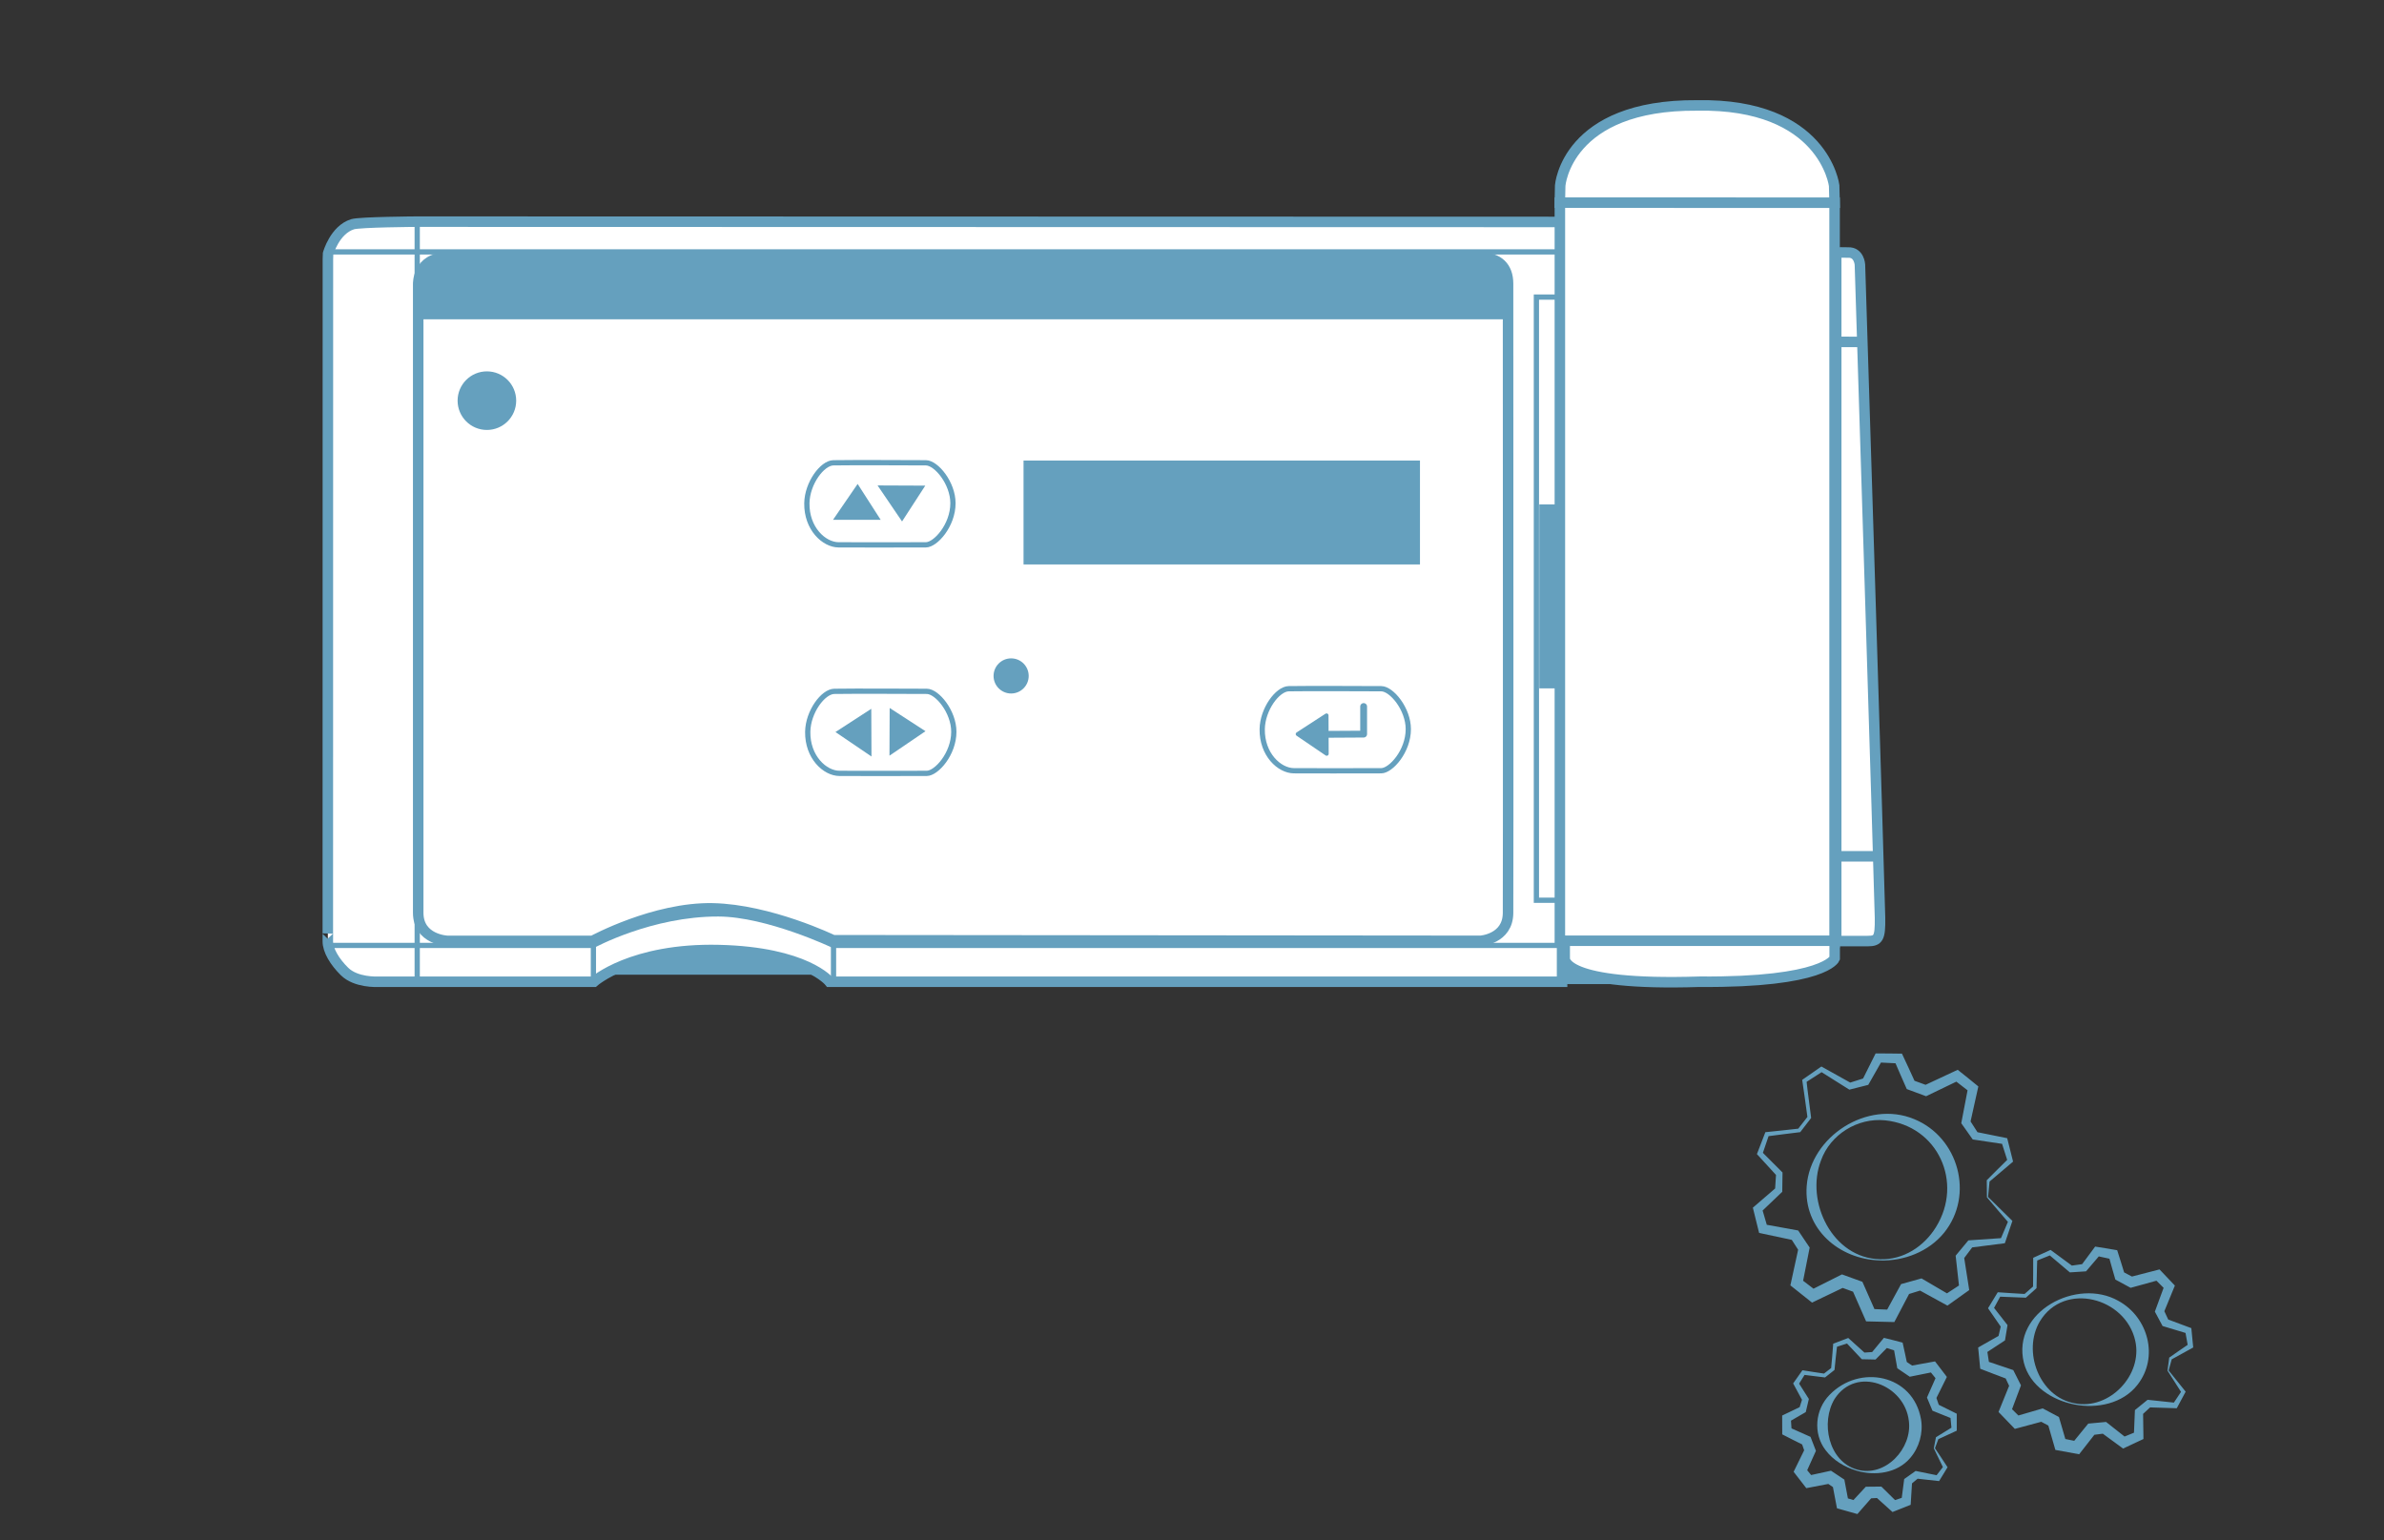 <?xml version="1.0" encoding="UTF-8"?>
<svg id="Ebene_13" data-name="Ebene 13" xmlns="http://www.w3.org/2000/svg" viewBox="0 0 1420.86 917.87">
  <rect x="0" y="0" width="1420.86" height="917.87" fill="#333333" stroke="none"/>
  <defs>
    <style>
      .cls-1 {
        stroke-width: 0px;
      }

      .cls-1, .cls-2 {
        fill: #65a0be;
      }

      .cls-3, .cls-4, .cls-2, .cls-5, .cls-6, .cls-7, .cls-8 {
        stroke: #65a0be;
      }

      .cls-3, .cls-4, .cls-5, .cls-6 {
        fill: none;
      }

      .cls-3, .cls-2, .cls-6, .cls-7 {
        stroke-linecap: square;
      }

      .cls-3, .cls-6, .cls-7 {
        stroke-miterlimit: 3;
      }

      .cls-3, .cls-7, .cls-8 {
        stroke-width: 6.26px;
      }

      .cls-4, .cls-6 {
        stroke-width: 3.13px;
      }

      .cls-4, .cls-8 {
        stroke-miterlimit: 10;
      }

      .cls-2 {
        stroke-width: 2.35px;
      }

      .cls-2, .cls-5 {
        stroke-linejoin: round;
      }

      .cls-5 {
        stroke-linecap: round;
        stroke-width: 4.07px;
      }

      .cls-7, .cls-8 {
        fill: #fff;
      }
    </style>
  </defs>
  <g>
    <rect class="cls-1" x="931.07" y="563.48" width="54.02" height="23.07"/>
    <rect class="cls-1" x="356.9" y="550.54" width="140.37" height="30.4"/>
    <path class="cls-8" d="m248.11,132.11s-33.64.21-37.95,1.54c-10.72,3.3-14.62,17.49-14.62,17.49l-.11,3.28-.05,401.86s.07-.91,0,4.59c-.08,5.59,4.22,12.53,9.96,18.17,6.87,6.76,19.55,6.1,19.55,6.1h129.07s22.63-20.11,74.56-18.87c51.93,1.24,65.88,18.87,65.88,18.87h436.6V132.28l-682.89-.17Z"/>
    <rect class="cls-7" x="929.68" y="120.78" width="163.73" height="440.86"/>
    <path class="cls-7" d="m1093.41,120.81l-163.75-.04.21-10.17s3.58-48.34,81.64-47.76c75.67-1.37,81.64,47.76,81.64,47.76l.26,10.21Z"/>
    <path class="cls-7" d="m1093.46,560.71h-160.9v10.55s-2.44,16.54,80.45,13.87c74.57.58,80.45-13.87,80.45-13.87v-10.55Z"/>
    <line class="cls-6" x1="198.97" y1="150.14" x2="928.65" y2="150.14"/>
    <rect class="cls-1" x="610.03" y="274.49" width="236.27" height="61.93"/>
    <path class="cls-6" d="m198.2,563.49h155.29s34.63-18.92,74.66-18.79c29.38.1,68.62,18.79,68.62,18.79h432.64"/>
    <line class="cls-6" x1="248.66" y1="132.38" x2="248.66" y2="583.31"/>
    <rect class="cls-6" x="915.69" y="177.07" width="13.39" height="359.49"/>
    <path class="cls-3" d="m249.25,169.36s-.04,358.58,0,374.68,17.35,16.74,17.35,16.74h86.64s36.95-20.09,71.57-19.37c33.92.71,71.72,18.99,71.72,18.99l385.88.36s16.24-1.01,16.39-16.54c.14-13.63.04-304.17,0-375.15,0-9.91-5.77-15.54-16.21-15.54-97.29.02-600.2.07-616.18,0-17.69-.08-17.16,15.83-17.16,15.83Z"/>
    <line class="cls-6" x1="353.67" y1="563.52" x2="353.67" y2="584.85"/>
    <line class="cls-6" x1="496.78" y1="563.16" x2="496.78" y2="584.14"/>
    <rect class="cls-1" x="917.41" y="300.65" width="11.74" height="109.63"/>
    <circle class="cls-1" cx="290.19" cy="238.8" r="17.46"/>
    <path class="cls-1" d="m613.1,402.87c0,5.78-4.69,10.47-10.47,10.47s-10.47-4.69-10.47-10.47,4.69-10.47,10.47-10.47,10.47,4.69,10.47,10.47Z"/>
    <g>
      <path class="cls-4" d="m552.35,460.95c-24.28.1-34.91.02-52.01,0-8.7-.01-19.17-9.7-18.93-24.8.19-11.98,9.19-23.99,15.8-24.09,13.46-.21,42.38-.02,55.14,0,6.2.01,16.13,12.13,16.13,24.09,0,13.21-10.38,24.78-16.13,24.8Z"/>
      <polygon class="cls-1" points="497.93 436.31 519.28 422.46 519.4 450.89 497.93 436.31"/>
      <polygon class="cls-1" points="551.59 435.81 530.24 421.97 530.12 450.4 551.59 435.81"/>
    </g>
    <g>
      <path class="cls-4" d="m823.22,459.38c-24.28.1-34.91.02-52.01,0-8.7-.01-19.17-9.7-18.93-24.8.19-11.98,9.19-23.99,15.8-24.09,13.46-.21,42.38-.02,55.14,0,6.2.01,16.13,12.13,16.13,24.09,0,13.21-10.39,24.78-16.13,24.8Z"/>
      <polygon class="cls-2" points="773.42 437.53 790.62 426.38 790.72 449.28 773.42 437.53"/>
      <polyline class="cls-5" points="790.62 437.68 812.73 437.55 812.73 421.1"/>
    </g>
    <path class="cls-4" d="m551.83,324.73c-24.28.1-34.91.02-52.01,0-8.7-.01-19.17-9.7-18.93-24.8.19-11.98,9.19-23.99,15.8-24.09,13.46-.21,42.38-.02,55.14,0,6.2.01,16.13,12.13,16.13,24.09,0,13.21-10.38,24.78-16.13,24.8Z"/>
    <polygon class="cls-1" points="511.15 288.43 524.9 309.84 496.47 309.83 511.15 288.43"/>
    <polygon class="cls-1" points="537.62 310.8 551.46 289.45 523.03 289.33 537.62 310.8"/>
    <rect class="cls-1" x="251.79" y="155.86" width="645.09" height="34.45"/>
    <g>
      <path class="cls-8" d="m1113.19,560.9c-6.28.04-18.81,0-18.81,0V150.51s5.44-.13,7.19,0c6.51-.21,6.94,7.22,6.94,7.22,0,0,11.83,377.29,11.98,389.38.15,12.09-1.02,13.75-7.29,13.79Z"/>
      <line class="cls-8" x1="1093.72" y1="203.76" x2="1109.93" y2="203.79"/>
      <line class="cls-8" x1="1094.94" y1="510.38" x2="1119.42" y2="510.38"/>
    </g>
  </g>
  <g>
    <path class="cls-1" d="m1184.2,713.62c-.03-3.31-.11-6.73-.1-10.17,0,0,.27-.27.27-.27,0,0,6.29-6.3,6.29-6.3l6.33-6.26-.44,1.57c-1.27-3.87-2.47-7.76-3.71-11.64l1.53,1.38c-4.44-.62-13.26-1.96-17.68-2.64,0,0-.95-.15-.95-.15,0,0-.62-.87-.62-.87-.24-.45-6.15-8.64-6.21-8.79,0,0,.21-1.12.21-1.12,0,0,3.88-20.3,3.88-20.3,0,0,1.05,2.87,1.05,2.87-3.21-2.44-6.39-4.94-9.57-7.41,0,0,3.17.36,3.17.36-4.63,2.26-13.88,6.69-18.51,8.93,0,0-1.19.57-1.19.57,0,0-1.24-.46-1.24-.46-.71-.32-9.91-3.63-10.28-3.81-2.26-5.13-5.22-11.8-7.42-17.01,0,0,2.6,1.73,2.6,1.73-4.05-.16-8.1-.39-12.16-.6l2.45-1.42c-2.78,4.95-5.62,9.87-8.43,14.8,0,0-.86.22-.86.22,0,0-9.53,2.41-9.53,2.41,0,0-.87.22-.87.22,0,0-.67-.42-.67-.42l-16.62-10.46,1.53-.04s-10.33,6.66-10.33,6.66c0,0,.53-1.17.53-1.17.63,6.25,1.98,15.5,2.73,21.85,0,0,.06.44.06.44,0,0-.27.35-.27.35l-5.96,7.76s-.28.36-.28.36c-6.57.77-13.12,1.65-19.68,2.49,0,0,1.06-.84,1.06-.84-1.35,3.86-2.63,7.74-3.95,11.61l-.33-1.58,11.81,11.82.54.54s-.01.85-.01.85c0,0-.14,9.81-.14,9.81v.84s-.7.66-.7.66l-12.19,11.63s.75-2.57.75-2.57l3.41,11.68s-2.18-2.03-2.18-2.03c6.39,1.11,12.76,2.32,19.14,3.47l1.25.23s.75,1.12.75,1.12c.36.66,5.93,8.73,6.1,9.07,0,0-.27,1.34-.27,1.34,0,0-4.06,20.54-4.06,20.54,0,0-1.25-3.39-1.25-3.39,0,0,9.65,7.38,9.65,7.38,0,0-3.73-.39-3.73-.39l17.51-8.8,1.4-.7c.69.29,9.69,3.47,10.66,3.86,0,0,1.5.54,1.5.54,0,0,.65,1.46.65,1.46l7.49,16.96-3.31-2.23,12.18.48s-3.33,1.92-3.33,1.92l8.66-15.88s.72-1.32.72-1.32c1.99-.56,10.2-2.85,12.19-3.4,0,0,1.19.7,1.19.7,0,0,15.6,9.16,15.6,9.16,0,0-3.29.14-3.29.14,0,0,10.24-6.71,10.24-6.71,0,0-1.22,2.75-1.22,2.75-.74-6.53-1.5-13.06-2.18-19.59,0,0,.62-.75.62-.75.48-.63,6.67-7.98,6.96-8.37,0,0,.88-.06.88-.06l19.52-1.33-1.36,1.04s4.79-11.31,4.79-11.31l.24,1.22c-3.3-3.77-9.75-11.38-12.98-15.19h0Zm.66-.24c3.73,3.66,10.83,10.61,14.53,14.32,0,0-.25.74-.25.74,0,0-3.94,11.64-3.94,11.64,0,0-.31.91-.31.91,0,0-1.06.14-1.06.14,0,0-19.41,2.48-19.41,2.48l1.52-.83-5.93,7.91s.51-1.85.51-1.85c.99,6.12,1.92,12.25,2.87,18.38,0,0,.26,1.69.26,1.69,0,0-1.48,1.06-1.48,1.06-.97.74-10.84,7.7-11.5,8.21-.36-.13-16.7-9.22-17.61-9.67,0,0,2.62.3,2.62.3l-9.31,2.88s2.1-1.71,2.1-1.71l-8.41,16.02-1.04,1.98c-3.24-.08-13.59-.33-16.82-.41,0,0-.96-2.17-.96-2.17l-7.47-16.97,2.14,2s-9.14-3.33-9.14-3.33l2.91-.16-17.68,8.47-2.03.97s-1.71-1.36-1.71-1.36c-1.2-.94-10.26-8.17-11.2-8.91,0,0,.45-2.05.45-2.05l4.45-20.46s.46,2.42.46,2.42c0,0-5.2-8.1-5.2-8.1,0,0,2,1.35,2,1.35-6.34-1.35-12.7-2.65-19.03-4.05,0,0-1.77-.39-1.77-.39-.16-.39-3.07-12.59-3.33-13.45,0,0-.39-1.58-.39-1.58l1.15-.99,12.76-11-.7,1.5s.63-9.79.63-9.79l.52,1.39-11.28-12.32-.66-.72.33-.86c1.57-4.06,3.17-8.12,4.7-12.2,0,0,.77-.08.77-.08,6.42-.68,12.85-1.32,19.27-2.07,0,0-.74.42-.74.42,0,0,6.03-7.71,6.03-7.71,0,0-.21.78-.21.78-.85-6.64-2.21-15.97-3.17-22.53.65-.45,10.82-7.53,11.45-7.96,0,0,.82.46.82.46l17.15,9.56-1.54-.2s9.38-2.97,9.38-2.97l-1.37,1.1c2.38-4.78,4.75-9.56,7.16-14.32,0,0,.72-1.43.72-1.43,5.22.04,10.48.02,15.7.14,2.44,5.33,5.68,12.06,8.02,17.38,0,0-1.77-1.65-1.77-1.65,0,0,9.06,3.29,9.06,3.29,0,0-2.43.11-2.43.11,5.45-2.52,14.89-6.99,20.34-9.51,4.1,3.29,8.25,6.57,12.3,9.92,0,0-.38,1.7-.38,1.7,0,0-4.48,20.18-4.48,20.18,0,0-.39-1.98-.39-1.98,0,0,5.25,8.18,5.25,8.18l-1.57-1.02c4.95.99,13.83,2.74,18.77,3.79,1.07,4.32,2.21,8.64,3.25,12.97,0,0,.24.99.24.99,0,0-.68.58-.68.58-3.4,2.89-10.15,8.66-13.57,11.51,0,0,.27-.58.27-.58-.27,3.12-.62,6.29-.93,9.55h0Z"/>
    <path class="cls-1" d="m1120.44,751.24c-24.39-.62-45.58-18.79-43.65-44.36,2.26-29.63,36.26-51.41,64.02-39.88,26.55,10.83,36.01,45.29,17.85,67.76-9.17,11.28-23.97,16.97-38.22,16.49h0Zm.02-.7c13.92.47,26.34-7.66,33.41-19.23,16.43-26.55,1.14-60.34-30.4-63.57-16.32-1.65-32.65,8.43-38.17,23.94-9.49,24.64,6.91,58.27,35.17,58.85h0Z"/>
  </g>
  <g>
    <path class="cls-1" d="m1152.53,863.23c.42-2.12.81-4.36,1.3-6.6,0,0,.35-.22.35-.22,2.4-1.53,7.33-4.56,9.77-6.04,0,0-.81,1.43-.81,1.43-.29-2.63-.52-5.27-.77-7.91,0,0,1.13,1.66,1.13,1.66-2.75-1.07-8.2-3.28-10.92-4.4,0,0-.84-.34-.84-.34l-.41-.99c-.27-.65-2.67-6.36-2.86-6.83,0,0,.47-1.08.47-1.08l5.37-12.17.35,3.03c-1.7-2.05-3.36-4.13-5.03-6.2l2.94,1.1-13.08,2.64s-1.27.26-1.27.26c-.65-.44-5.57-3.79-6.35-4.32,0,0-1.09-.74-1.09-.74-.69-3.76-1.57-8.54-2.2-12.35,0,0,2.07,2.26,2.07,2.26-2.55-.78-5.08-1.63-7.61-2.45l2.74-.78c-2.62,2.73-5.3,5.42-7.95,8.12,0,0-.87-.02-.87-.02-.55-.04-7.01-.14-7.33-.16-3.1-3.35-6.25-6.66-9.39-9.98,0,0,1.47.33,1.47.33-2.53.79-5.05,1.62-7.57,2.43l.81-1.03c-.6,4.72-1.07,9.45-1.54,14.18l-.04.45s-.35.28-.35.28l-4.93,3.91s-.36.29-.36.29l-.46-.06c-4.19-.57-8.39-1.04-12.59-1.55l1.24-.56c-1.41,2.21-2.78,4.46-4.17,6.69,0,0,.04-1.59.04-1.59,2.06,3.32,4.2,6.59,6.29,9.89-.27,1.18-1.57,6.65-1.85,7.83-.67.32-9.45,5.52-10.27,5.95,0,0,1.36-2.36,1.36-2.36,0,0,.53,7.89.53,7.89l-1.61-2.44c3.92,1.69,7.81,3.48,11.71,5.22,0,0,1.11.49,1.11.49l.48,1.25c.31.9,2.48,6.34,2.75,7.09,0,0-.58,1.28-.58,1.28,0,0-5.53,12.28-5.53,12.28l-.42-3.61s5.08,6.19,5.08,6.19l-3.5-1.27c1.03-.2,13.27-2.91,13.92-3.03,0,0,1.33.88,1.33.88.95.65,5.8,3.84,6.64,4.42.12.54,2.35,12.47,2.54,13.44,0,0-2.63-2.9-2.63-2.9,0,0,7.67,2.3,7.67,2.3,0,0-3.76,1.07-3.76,1.07.67-.77,8.63-9.27,8.97-9.66.89,0,6.76-.07,7.79-.08,0,0,1.48-.01,1.48-.01.41.46,8.81,8.66,9.45,9.32,0,0-3.19-.66-3.19-.66l7.52-2.46s-1.88,2.42-1.88,2.42c.56-4.37,1.1-8.75,1.71-13.11,0,0,.79-.56.79-.56.57-.39,5.62-3.99,6.03-4.27,4.48.86,8.94,1.82,13.42,2.73,0,0-1.6.69-1.6.69l4.82-6.26-.05,1.28c-1.69-3.44-4.11-8.38-5.75-11.89h0Zm.69-.08c2.18,3.35,5.42,8.03,7.52,11.36-.64,1.06-4.4,7.21-5.04,8.25-4.61-.52-9.24-.98-13.85-1.53,0,0,1.69-.43,1.69-.43l-4.88,4.07.95-1.72c-.24,4.58-.57,9.17-.86,13.75-2.35.93-8.48,3.37-10.83,4.3,0,0-1.48-1.34-1.48-1.34l-8.87-8s2.42.92,2.42.92l-6.34.34s2.5-1.16,2.5-1.16l-7.66,8.74-1.49,1.71c-1.49-.41-8.34-2.36-9.97-2.81,0,0-2.2-.62-2.2-.62-.25-1.11-2.39-12.71-2.7-14.17,0,0,1.59,2.41,1.59,2.41,0,0-5.31-3.61-5.31-3.61,0,0,2.82.56,2.82.56-1.3.23-13.66,2.63-14.68,2.81-.85-1.09-5.26-6.81-6.21-8.02,0,0-1.34-1.74-1.34-1.74,0,0,.92-1.88.92-1.88l5.93-12.1-.11,2.49-2.07-5.96,1.59,1.74c-4.35-2.18-8.74-4.33-13.05-6.59,0-2.28-.03-8.94-.04-11.23,0,0,1.37-.66,1.37-.66,0,0,9.8-4.7,9.8-4.7l-1.06,1.32s1.93-6.03,1.93-6.03c0,0,.19,1.46.19,1.46-1.9-3.51-3.76-7.04-5.69-10.53,0,0,.52-.73.52-.73,1.67-2.37,3.37-4.73,5.01-7.12,4.44.69,8.87,1.42,13.31,2.04,0,0-.82.22-.82.22,0,0,4.98-3.85,4.98-3.85l-.4.73c.47-4.98.94-9.96,1.27-14.96,2.98-1.14,5.99-2.26,8.97-3.42,3.44,3.11,6.86,6.23,10.33,9.31,0,0-1.42-.56-1.42-.56l6.4-.44s-1.62.75-1.62.75c2.18-2.65,4.35-5.31,6.56-7.93,0,0,1.02-1.21,1.02-1.21,3.7.93,7.47,1.83,11.14,2.85.84,3.96,1.98,8.88,2.76,12.82,0,0-1.32-1.99-1.32-1.99l5.27,3.56-2.36-.49s13.13-2.38,13.13-2.38c0,0,1.84-.33,1.84-.33,1.97,2.58,4.01,5.17,5.94,7.77,0,0,1.11,1.49,1.11,1.49l-.76,1.53-5.92,11.91.08-2.03s2.06,6.03,2.06,6.03l-1.25-1.33c2.62,1.28,7.95,3.91,10.55,5.24,0,0,1.13.57,1.13.57,0,0,0,1.09,0,1.09,0,3,.04,6.01,0,9.01,0,0-.8.37-.8.37-2.61,1.22-7.81,3.63-10.43,4.81,0,0,.41-.51.41-.51-.67,1.87-1.42,3.77-2.15,5.76h0Z"/>
    <path class="cls-1" d="m1106.53,876.55c-7.16-2.16-13.9-6.11-18.51-12.26-7.55-9.84-6.22-24.16,2.38-32.9,17.86-18.5,49.88-12.29,54.53,14.59,1.37,8.09-1.08,16.78-6.43,22.99-7.76,9.16-21.08,10.84-31.97,7.58h0Zm.19-.67c16.87,4.89,33.07-12.5,30.96-28.91-2.36-21.62-31.31-33.19-44.24-13.21-8.45,13.97-3.78,37.17,13.28,42.12h0Z"/>
  </g>
  <g>
    <path class="cls-1" d="m1291.81,816.97c.34-2.52.65-5.16,1.05-7.81,0,0,.33-.23.33-.23l5.75-4.01,5.78-3.97-.71,1.52c-.59-3.07-1.11-6.16-1.66-9.24,0,0,1.29,1.55,1.29,1.55-3.49-1.01-10.41-3.11-13.87-4.17,0,0-.88-.27-.88-.27-.1-.2-3.83-7.14-4.08-7.61,0,0-.52-.96-.52-.96l.42-1.14,5.45-14.83.63,3.07c-2.29-2.25-4.55-4.53-6.81-6.81l2.93.81s-15.86,4.37-15.86,4.37l-1.2.33-1.1-.6c-.8-.44-7.4-4-8-4.33-1.23-4.27-2.83-9.75-3.99-14.08,0,0,2.27,2.05,2.27,2.05-3.22-.66-6.43-1.39-9.65-2.09l2.6-.97c-2.88,3.41-5.8,6.8-8.71,10.19,0,0-.86.06-.86.06,0,0-7.91.51-7.91.51l-.87.06-.55-.47c-3.98-3.41-8-6.78-12.01-10.16,0,0,1.45.19,1.45.19,0,0-9.06,3.63-9.06,3.63,0,0,.74-1.1.74-1.1-.04,1.4-.12,2.81-.14,4.21-.05,2.58-.23,9.93-.28,12.63,0,0-.01.46-.01.46l-.34.31-5.68,5.08-.33.3s-.45-.02-.45-.02c-5.22-.26-10.45-.42-15.68-.61l1.18-.64-4.51,8.26s-.09-1.64-.09-1.64c0,0,8.13,10.37,8.13,10.37,0,0,.48.61.48.61-.06.27-1.28,7.78-1.37,8.27,0,0-.14.85-.14.85,0,0-.84.55-.84.55,0,0-11.1,7.28-11.1,7.28l1.21-2.5s1.4,9.24,1.4,9.24c0,0-1.84-2.3-1.84-2.3,5,1.63,9.96,3.35,14.94,5.03l1.16.39.6,1.18c.44.87,3.65,7.23,4,7.92,0,0-.51,1.36-.51,1.36l-5.62,14.98-.76-3.67,6.87,6.8-3.49-.93c.57-.21,16.48-4.77,16.47-4.8.75.4,7.35,3.9,8.27,4.39,0,0,1.39.74,1.39.74.15.68,4.18,14.24,4.45,15.28,0,0-2.89-2.63-2.89-2.63l9.68,1.97s-3.54,1.31-3.54,1.31c.53-.68,9.57-11.73,9.77-12,0,0,1.41-.13,1.41-.13.98-.09,8.45-.79,9.22-.86,0,0,1.01.8,1.01.8l11.38,8.99s-3.13-.37-3.13-.37,9-3.67,9-3.67l-1.71,2.58c.19-4.74.36-9.48.59-14.22,0,0,.06-1.18.06-1.18,0,0,.79-.64.79-.64,0,0,5.98-4.86,5.98-4.86l.76-.62s.84.08.84.08c5.26.52,10.51,1.13,15.76,1.68,0,0-1.5.78-1.5.78,0,0,5.23-7.86,5.23-7.86,0,0,.05,1.29.05,1.29-2.54-3.94-6.08-9.43-8.49-13.31h0Zm.68-.15c2.63,3.26,7.57,9.35,10.16,12.65,0,0-.39.73-.39.73,0,0-4.46,8.32-4.46,8.32l-.44.82s-1.06-.03-1.06-.03c-5.28-.17-10.57-.29-15.84-.5,0,0,1.61-.54,1.61-.54s-5.65,5.24-5.65,5.24l.85-1.83c.11,5.33.15,10.67.22,16-2.32,1.09-9.8,4.6-12.13,5.69,0,0-1.53-1.12-1.53-1.12l-11.7-8.57,2.41.67-7.79,1,2.36-1.3c-.7.9-9.47,12.11-9.94,12.72-3.02-.55-11.15-2.04-14.17-2.59-.3-.84-4.2-14.69-4.62-16,0,0,1.83,2.25,1.83,2.25l-6.92-3.7s2.75.3,2.75.3c0,0-15.14,4.07-15.14,4.07l-2.06.55c-2.05-2.13-7.67-7.95-9.72-10.08,0,0,.82-2.03.82-2.03,0,0,6.02-14.83,6.02-14.83,0,0,.1,2.59.1,2.59,0,0-3.19-6.8-3.19-6.8,0,0,1.75,1.57,1.75,1.57-5.47-2.08-10.97-4.11-16.41-6.27-.23-2.36-1-10.31-1.23-12.66,0,0,1.37-.78,1.37-.78l11.54-6.55s-.98,1.4-.98,1.4l1.7-7.29s.33,1.49.33,1.49l-7.5-10.83-.58-.84s.49-.8.49-.8c0,0,4.89-8.04,4.89-8.04,0,0,.42-.69.42-.69,5.47.36,10.94.76,16.42,1.04,0,0-.78.27-.78.27l5.74-5.02-.35.77c.04-5.11.13-12.53.09-17.6,0,0,.74-.33.74-.33,0,0,8.89-4.03,8.89-4.03,0,0,.73-.33.73-.33,4.46,3.29,8.9,6.59,13.38,9.85,0,0-1.41-.41-1.41-.41l7.85-1.1-1.54.84c2.75-3.73,5.5-7.47,8.29-11.17,4.37.7,8.78,1.37,13.13,2.16,1.38,4.46,3.23,10.05,4.52,14.49,0,0-1.51-1.86-1.51-1.86l6.87,3.65s-2.3-.27-2.3-.27c0,0,15.93-4.11,15.93-4.11l1.73-.45c3.05,3.18,6.15,6.4,9.15,9.63-.15.25-6.33,15.5-6.69,16.28,0,0-.1-2.1-.1-2.1l3.2,6.88-1.37-1.19c3.37,1.23,10.22,3.78,13.58,5.06,0,0,1.18.44,1.18.44,0,0,.11,1.11.11,1.11.35,3.47.72,6.94,1.01,10.41,0,0-.81.45-.81.45-3.07,1.71-9.18,5.11-12.27,6.77,0,0,.38-.54.38-.54-.6,2.28-1.29,4.61-1.94,7.02h0Z"/>
    <path class="cls-1" d="m1236.4,837.11c-13.27-2.53-26.73-11.12-30.2-24.99-7.35-30.33,31.69-50.8,56.37-36.77,17.81,9.74,24.22,33.53,11.42,49.95-8.71,11.32-24.27,14.42-37.59,11.81h0Zm.13-.69c20.69,4.1,40.65-16.87,36.09-37.23-5.65-25.78-42.36-35.65-56.87-11.63-10.55,17.77-.42,45.09,20.78,48.86h0Z"/>
  </g>
</svg>